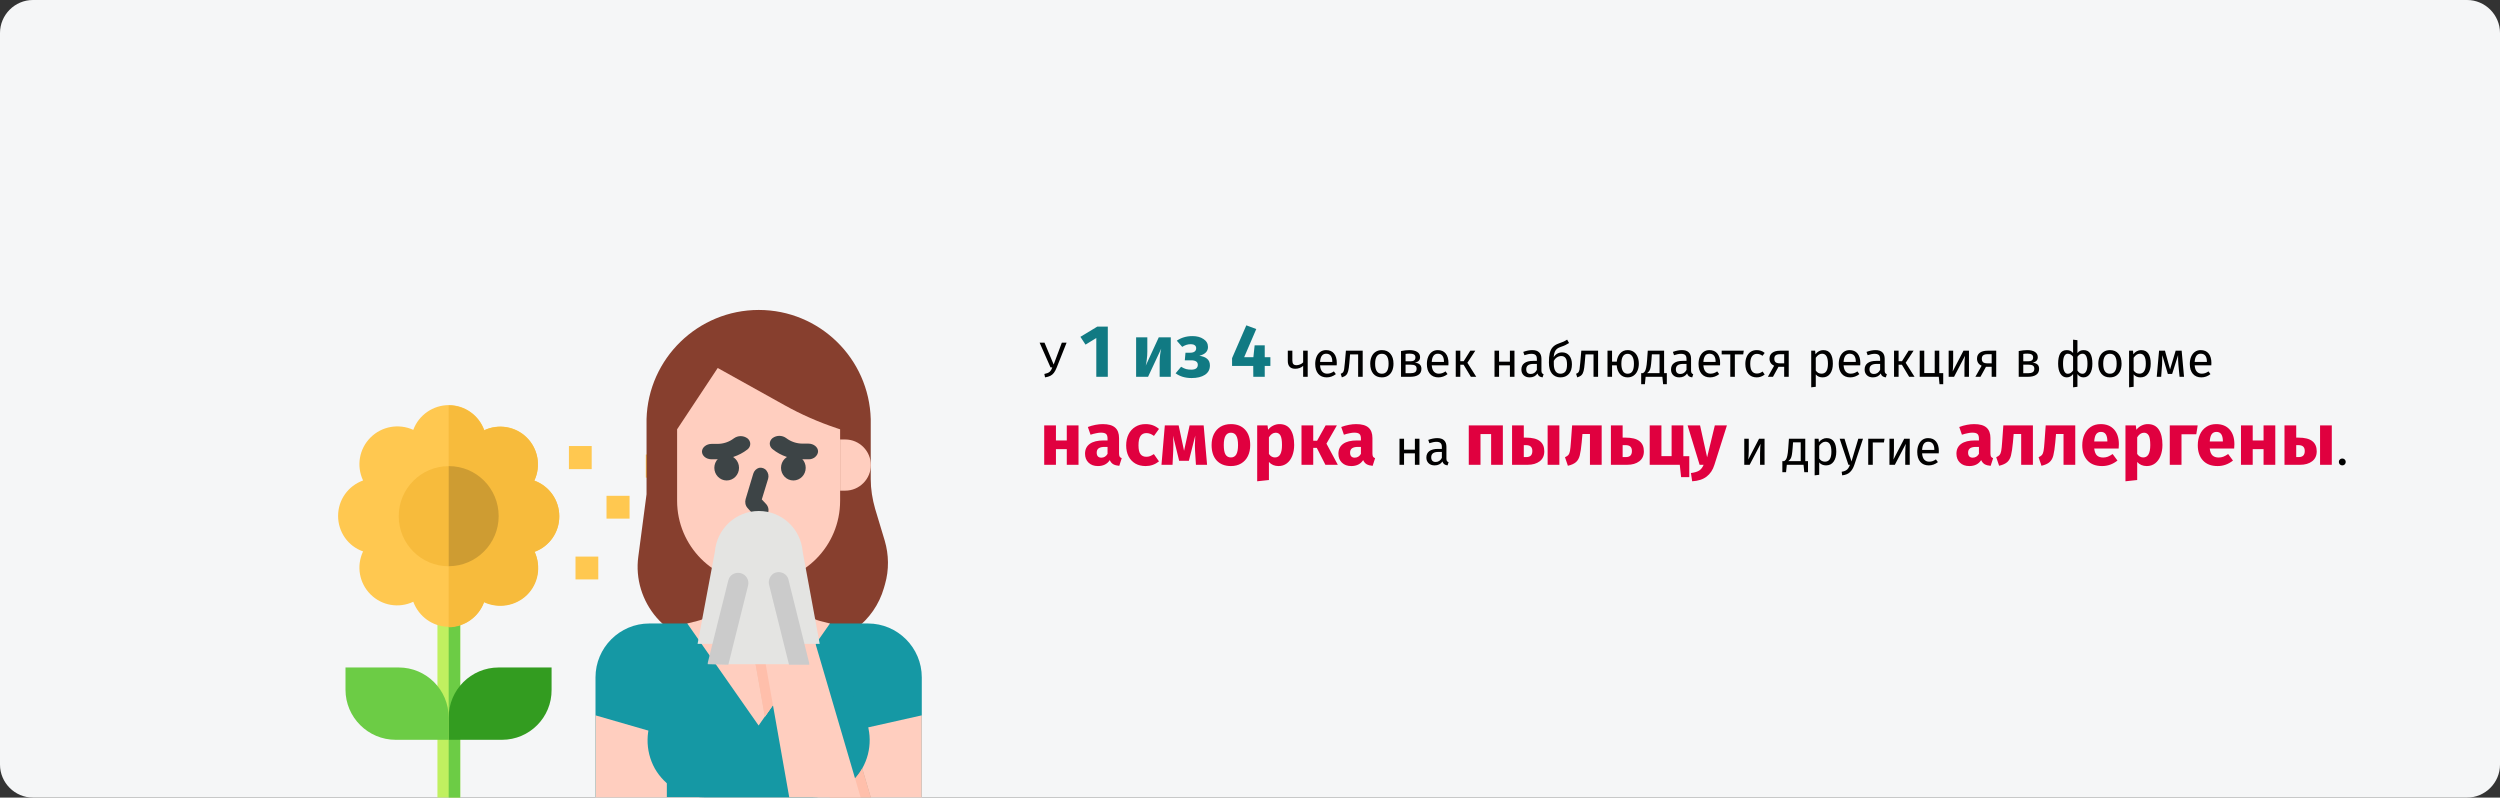 <?xml version="1.0" encoding="UTF-8"?>
<svg xmlns="http://www.w3.org/2000/svg" width="909" height="290" viewBox="0 0 909 290" fill="none">
  <rect x="0" y="0" width="909" height="290" fill="#333333" stroke="none"/>
  <g clip-path="url(#clip0_221_20086)">
    <path d="M909 12V278C909 284.6 903.612 290 897.026 290H11.974C5.388 290 0 284.6 0 278V12C0 5.4 5.388 0 11.974 0H897.026C903.612 0 909 5.4 909 12Z" fill="#F5F6F7"></path>
    <path d="M159.051 223.795H167.333V289.995H159.051V223.795Z" fill="#C0F060"></path>
    <path d="M163.141 223.795H167.331V289.995H163.141V223.795Z" fill="#6CCC45"></path>
    <path d="M203.353 187.695C203.353 181.895 199.761 176.695 194.273 174.695C196.767 169.495 195.67 163.195 191.579 159.095C187.488 154.995 181.301 153.995 176.113 156.395C174.117 150.995 169.028 147.295 163.241 147.295C157.454 147.295 152.265 150.895 150.27 156.295C144.981 153.895 138.795 154.995 134.704 159.095C130.613 163.195 129.515 169.395 132.01 174.695C126.522 176.695 122.93 181.795 122.93 187.595C122.93 193.395 126.522 198.595 132.01 200.495C129.515 205.795 130.613 211.995 134.704 216.095C138.795 220.195 144.981 221.295 150.27 218.795C152.265 224.195 157.354 227.895 163.141 227.895C168.928 227.895 174.017 224.295 176.013 218.795C181.201 221.295 187.488 220.195 191.579 216.095C195.67 211.995 196.767 205.795 194.372 200.495C199.761 198.695 203.453 193.495 203.353 187.695Z" fill="#FFC850"></path>
    <path d="M194.372 200.695C196.866 205.995 195.769 212.195 191.678 216.295C187.487 220.395 181.301 221.395 176.012 218.995C174.017 224.395 168.928 227.995 163.141 228.095V147.395C168.928 147.395 174.116 150.995 176.012 156.495C181.201 153.995 187.487 155.095 191.578 159.195C195.669 163.295 196.767 169.495 194.272 174.795C199.76 176.795 203.352 181.895 203.352 187.695C203.352 193.495 199.76 198.695 194.372 200.695Z" fill="#F7BB3C"></path>
    <path d="M163.141 205.894C173.17 205.894 181.301 197.746 181.301 187.694C181.301 177.643 173.17 169.494 163.141 169.494C153.111 169.494 144.98 177.643 144.98 187.694C144.98 197.746 153.111 205.894 163.141 205.894Z" fill="#F7BB3C"></path>
    <path d="M182.498 268.995H163.141V260.895C163.141 250.795 171.323 242.695 181.301 242.695H200.558V250.795C200.658 260.795 192.576 268.995 182.498 268.995Z" fill="#339C20"></path>
    <path d="M143.883 268.995H163.14V260.895C163.14 250.795 154.959 242.695 144.98 242.695H125.623V250.795C125.623 260.795 133.805 268.995 143.883 268.995Z" fill="#6CCC45"></path>
    <path d="M206.859 162.174H215.141V170.574H206.859V162.174Z" fill="#FFC850"></path>
    <path d="M220.529 180.273H228.911V188.573H220.529V180.273Z" fill="#FFC850"></path>
    <path d="M209.254 202.373H217.536V210.673H209.254V202.373Z" fill="#FFC850"></path>
    <path d="M234.799 198.174H243.18V206.474H234.799V198.174Z" fill="#FFC850"></path>
    <path d="M234.799 165.273H243.18V173.673H234.799V165.273Z" fill="#FFC850"></path>
    <path d="M181.316 187.675C181.316 197.675 173.134 205.875 163.156 205.875V169.475C173.234 169.475 181.316 177.575 181.316 187.675Z" fill="#CE9C32"></path>
    <path d="M316.602 174.199V152.399C316.004 130.299 297.944 112.699 275.892 112.699C253.841 112.699 235.681 130.299 235.082 152.399V179.699L232.088 202.399C230.991 210.399 233.485 218.499 238.774 224.599C244.062 230.699 251.845 234.199 259.927 234.199H294.351C306.924 234.199 317.9 225.899 321.392 213.799L321.791 212.399C323.288 207.199 323.188 201.699 321.691 196.599L318.199 184.999C317.201 181.499 316.602 177.899 316.602 174.199Z" fill="#873F2E"></path>
    <path d="M315.605 226.699H236.08C225.304 226.699 216.523 235.499 216.523 246.299V289.799H335.162V246.299C335.162 235.499 326.382 226.699 315.605 226.699Z" fill="#1598A4"></path>
    <path d="M242.466 289.9H216.523V260.1L242.466 267.6V289.9Z" fill="#FFCEBF"></path>
    <path d="M301.736 289.9H335.163V260.1L301.736 267.6V289.9Z" fill="#FFCEBF"></path>
    <path d="M316.604 289.899H301.736V267.599L309.519 265.799L316.604 289.899Z" fill="#C7AC9A"></path>
    <path d="M313.311 258.5L307.623 249H244.063L238.376 258.5C234.584 264.9 234.484 272.9 238.076 279.4C241.768 285.9 248.653 289.9 256.037 289.9H295.55C303.033 289.9 309.918 285.9 313.51 279.4C317.202 272.9 317.102 264.9 313.311 258.5Z" fill="#1598A4"></path>
    <path d="M264.754 200.697V211.397C264.754 218.197 260.164 224.197 253.479 225.797L249.887 226.697L275.83 263.797L301.773 226.697L298.18 225.797C291.595 224.097 286.905 218.197 286.905 211.397V200.697H264.754Z" fill="#FFCEBF"></path>
    <path d="M293.991 237.897L278.125 260.597L272.139 226.697H290.698L293.991 237.897Z" fill="#E8C8B3"></path>
    <path d="M275.83 211.897C259.466 211.897 246.195 198.497 246.195 182.097V156.097L260.963 133.797L285.209 147.297C291.296 150.697 297.682 153.497 304.268 155.697L305.465 156.097V182.097C305.465 198.597 292.194 211.897 275.83 211.897Z" fill="#FFCEBF"></path>
    <path d="M307.361 178.397H305.465V159.797H307.361C312.449 159.797 316.64 163.997 316.64 169.097C316.64 174.197 312.449 178.397 307.361 178.397Z" fill="#FFCEBF"></path>
    <path d="M276.591 188.7C275.793 188.7 275.094 188.4 274.595 187.8L271.801 184.7C271.003 183.8 270.803 182.6 271.103 181.5L273.897 172.2C274.196 171.2 274.994 170.4 275.992 170.1C276.99 169.9 278.087 170.3 278.686 171.1C279.385 172 279.584 173.1 279.285 174.1L276.99 181.6L278.586 183.3C279.385 184.2 279.684 185.5 279.185 186.7C278.786 187.9 277.788 188.7 276.591 188.7Z" fill="#3D4446"></path>
    <path d="M293.953 237.899L278.088 260.599L272.102 226.699H290.661L293.953 237.899Z" fill="#FFBFAB"></path>
    <path d="M260.826 166.999H258.731C256.735 166.999 255.238 165.699 255.238 164.199C255.238 162.699 256.835 161.399 258.731 161.399H260.826C263.021 161.399 265.117 160.699 266.813 159.399C268.31 158.299 270.305 158.299 271.802 159.399C272.401 159.899 272.8 160.599 272.8 161.399C272.8 162.199 272.401 162.899 271.802 163.399C268.709 165.799 264.817 167.099 260.826 166.999Z" fill="#3D4446"></path>
    <path d="M293.954 167H291.858C287.867 167.1 283.976 165.8 280.883 163.3C280.284 162.8 279.885 162.1 279.885 161.3C279.885 160.5 280.284 159.8 280.883 159.3C282.379 158.2 284.375 158.2 285.872 159.3C287.568 160.6 289.663 161.3 291.858 161.3H293.954C295.85 161.3 297.446 162.6 297.446 164.1C297.446 165.6 295.85 167.1 293.954 167Z" fill="#3D4446"></path>
    <path d="M264.219 174.7C266.698 174.7 268.709 172.641 268.709 170.1C268.709 167.559 266.698 165.5 264.219 165.5C261.739 165.5 259.729 167.559 259.729 170.1C259.729 172.641 261.739 174.7 264.219 174.7Z" fill="#3D4446"></path>
    <path d="M288.465 174.7C290.945 174.7 292.955 172.641 292.955 170.1C292.955 167.559 290.945 165.5 288.465 165.5C285.985 165.5 283.975 167.559 283.975 170.1C283.975 172.641 285.985 174.7 288.465 174.7Z" fill="#3D4446"></path>
    <path d="M316.604 289.898H301.736V288.898C306.725 287.298 310.916 283.898 313.51 279.398L316.604 289.898Z" fill="#FFBFAB"></path>
    <path d="M275.793 226.699L286.968 289.899H312.911L294.352 226.699H275.793Z" fill="#FFCEBF"></path>
    <path d="M298.045 234.099H288.765L290.661 241.499H261.026L262.922 234.099H253.643L259.929 200.599C260.627 192.299 267.512 185.799 275.894 185.799C284.275 185.799 291.16 192.199 291.858 200.599L298.045 234.099Z" fill="#E4E4E2"></path>
    <path d="M257.334 241.499C257.334 241.199 257.334 240.899 257.434 240.599L264.818 210.999C265.316 208.999 267.312 207.899 269.308 208.399C271.303 208.899 272.501 210.899 272.002 212.899L264.818 241.699L257.334 241.499Z" fill="#CBCBCB"></path>
    <path d="M286.868 241.599L279.684 212.799C279.285 211.499 279.684 210.099 280.582 209.099C281.48 208.099 282.977 207.799 284.274 208.199C285.571 208.599 286.569 209.699 286.768 211.099L294.152 240.799C294.252 241.099 294.252 241.399 294.252 241.699H286.868V241.599Z" fill="#CBCBCB"></path>
    <path d="M384.21 133.652C383.886 134.468 383.544 135.11 383.184 135.578C382.824 136.046 382.392 136.406 381.888 136.658C381.384 136.91 380.748 137.096 379.98 137.216L379.728 135.974C380.568 135.806 381.192 135.56 381.6 135.236C382.008 134.9 382.344 134.354 382.608 133.598H381.978L378 124.598H379.782L383.112 132.554L386.082 124.598H387.81L384.21 133.652ZM475.479 127.514V137H473.823V133.04C473.475 133.364 473.043 133.622 472.527 133.814C472.023 133.994 471.501 134.084 470.961 134.084C470.061 134.084 469.383 133.844 468.927 133.364C468.471 132.872 468.243 132.176 468.243 131.276V127.514H469.899V131.078C469.899 131.678 470.019 132.116 470.259 132.392C470.511 132.656 470.895 132.788 471.411 132.788C471.831 132.788 472.269 132.692 472.725 132.5C473.193 132.308 473.559 132.062 473.823 131.762V127.514H475.479ZM486.059 131.978C486.059 132.254 486.047 132.536 486.023 132.824H479.975C480.047 133.868 480.311 134.636 480.767 135.128C481.223 135.62 481.811 135.866 482.531 135.866C482.987 135.866 483.407 135.8 483.791 135.668C484.175 135.536 484.577 135.326 484.997 135.038L485.717 136.028C484.709 136.82 483.605 137.216 482.405 137.216C481.085 137.216 480.053 136.784 479.309 135.92C478.577 135.056 478.211 133.868 478.211 132.356C478.211 131.372 478.367 130.502 478.679 129.746C479.003 128.978 479.459 128.378 480.047 127.946C480.647 127.514 481.349 127.298 482.153 127.298C483.413 127.298 484.379 127.712 485.051 128.54C485.723 129.368 486.059 130.514 486.059 131.978ZM484.421 131.492C484.421 130.556 484.235 129.842 483.863 129.35C483.491 128.858 482.933 128.612 482.189 128.612C480.833 128.612 480.095 129.608 479.975 131.6H484.421V131.492ZM495.475 127.514V137H493.819V128.864H490.885L490.615 132.032C490.507 133.316 490.369 134.276 490.201 134.912C490.045 135.548 489.793 136.04 489.445 136.388C489.109 136.724 488.593 137 487.897 137.216L487.483 135.902C487.891 135.758 488.179 135.572 488.347 135.344C488.515 135.116 488.641 134.768 488.725 134.3C488.809 133.832 488.899 133.016 488.995 131.852L489.373 127.514H495.475ZM502.462 127.298C503.794 127.298 504.826 127.742 505.558 128.63C506.302 129.518 506.674 130.724 506.674 132.248C506.674 133.232 506.506 134.102 506.17 134.858C505.834 135.602 505.348 136.184 504.712 136.604C504.076 137.012 503.32 137.216 502.444 137.216C501.112 137.216 500.074 136.772 499.33 135.884C498.586 134.996 498.214 133.79 498.214 132.266C498.214 131.282 498.382 130.418 498.718 129.674C499.054 128.918 499.54 128.336 500.176 127.928C500.812 127.508 501.574 127.298 502.462 127.298ZM502.462 128.63C500.818 128.63 499.996 129.842 499.996 132.266C499.996 134.678 500.812 135.884 502.444 135.884C504.076 135.884 504.892 134.672 504.892 132.248C504.892 129.836 504.082 128.63 502.462 128.63ZM514.414 131.852C516.022 132.008 516.826 132.752 516.826 134.084C516.826 135.08 516.46 135.818 515.728 136.298C515.008 136.766 514.042 137 512.83 137H509.41V127.64C510.526 127.412 511.564 127.298 512.524 127.298C513.7 127.298 514.63 127.52 515.314 127.964C515.998 128.408 516.34 129.044 516.34 129.872C516.34 130.412 516.178 130.85 515.854 131.186C515.53 131.522 515.05 131.744 514.414 131.852ZM512.542 128.576C512.038 128.576 511.546 128.612 511.066 128.684V131.366H512.848C513.424 131.366 513.868 131.258 514.18 131.042C514.492 130.826 514.648 130.46 514.648 129.944C514.648 129.464 514.474 129.116 514.126 128.9C513.778 128.684 513.25 128.576 512.542 128.576ZM512.83 135.704C513.538 135.704 514.09 135.584 514.486 135.344C514.882 135.104 515.08 134.672 515.08 134.048C515.08 133.532 514.912 133.16 514.576 132.932C514.24 132.704 513.67 132.59 512.866 132.59H511.066V135.704H512.83ZM526.664 131.978C526.664 132.254 526.652 132.536 526.628 132.824H520.58C520.652 133.868 520.916 134.636 521.372 135.128C521.828 135.62 522.416 135.866 523.136 135.866C523.592 135.866 524.012 135.8 524.396 135.668C524.78 135.536 525.182 135.326 525.602 135.038L526.322 136.028C525.314 136.82 524.21 137.216 523.01 137.216C521.69 137.216 520.658 136.784 519.914 135.92C519.182 135.056 518.816 133.868 518.816 132.356C518.816 131.372 518.972 130.502 519.284 129.746C519.608 128.978 520.064 128.378 520.652 127.946C521.252 127.514 521.954 127.298 522.758 127.298C524.018 127.298 524.984 127.712 525.656 128.54C526.328 129.368 526.664 130.514 526.664 131.978ZM525.026 131.492C525.026 130.556 524.84 129.842 524.468 129.35C524.096 128.858 523.538 128.612 522.794 128.612C521.438 128.612 520.7 129.608 520.58 131.6H525.026V131.492ZM536.419 127.514L533.539 131.906L536.761 137H534.799L532.171 132.626H530.965V137H529.309V127.514H530.965V131.33H532.207L534.601 127.514H536.419ZM549.004 137V132.824H545.062V137H543.406V127.514H545.062V131.492H549.004V127.514H550.66V137H549.004ZM560.466 134.786C560.466 135.17 560.532 135.458 560.664 135.65C560.796 135.83 560.994 135.968 561.258 136.064L560.88 137.216C560.388 137.156 559.992 137.018 559.692 136.802C559.392 136.586 559.17 136.25 559.026 135.794C558.39 136.742 557.448 137.216 556.2 137.216C555.264 137.216 554.526 136.952 553.986 136.424C553.446 135.896 553.176 135.206 553.176 134.354C553.176 133.346 553.536 132.572 554.256 132.032C554.988 131.492 556.02 131.222 557.352 131.222H558.81V130.52C558.81 129.848 558.648 129.368 558.324 129.08C558 128.792 557.502 128.648 556.83 128.648C556.134 128.648 555.282 128.816 554.274 129.152L553.86 127.946C555.036 127.514 556.128 127.298 557.136 127.298C558.252 127.298 559.086 127.574 559.638 128.126C560.19 128.666 560.466 129.44 560.466 130.448V134.786ZM556.578 135.974C557.526 135.974 558.27 135.482 558.81 134.498V132.32H557.568C555.816 132.32 554.94 132.968 554.94 134.264C554.94 134.828 555.078 135.254 555.354 135.542C555.63 135.83 556.038 135.974 556.578 135.974ZM568.007 128.126C569.087 128.126 569.945 128.516 570.581 129.296C571.229 130.076 571.553 131.138 571.553 132.482C571.553 133.982 571.175 135.146 570.419 135.974C569.663 136.802 568.649 137.216 567.377 137.216C566.105 137.216 565.085 136.766 564.317 135.866C563.561 134.966 563.183 133.604 563.183 131.78C563.183 130.4 563.285 129.272 563.489 128.396C563.705 127.508 564.071 126.782 564.587 126.218C565.115 125.642 565.853 125.192 566.801 124.868C567.509 124.628 568.073 124.412 568.493 124.22C568.925 124.028 569.363 123.782 569.807 123.482L570.509 124.724C570.089 124.988 569.651 125.234 569.195 125.462C568.751 125.678 568.217 125.888 567.593 126.092C566.993 126.296 566.519 126.53 566.171 126.794C565.823 127.046 565.541 127.418 565.325 127.91C565.121 128.39 564.983 129.05 564.911 129.89C565.247 129.338 565.679 128.906 566.207 128.594C566.735 128.282 567.335 128.126 568.007 128.126ZM567.377 135.884C568.109 135.884 568.691 135.638 569.123 135.146C569.555 134.642 569.771 133.772 569.771 132.536C569.771 131.444 569.591 130.658 569.231 130.178C568.883 129.698 568.373 129.458 567.701 129.458C567.149 129.458 566.633 129.608 566.153 129.908C565.673 130.196 565.277 130.64 564.965 131.24V132.392C564.965 133.508 565.175 134.372 565.595 134.984C566.027 135.584 566.621 135.884 567.377 135.884ZM581.063 127.514V137H579.407V128.864H576.473L576.203 132.032C576.095 133.316 575.957 134.276 575.789 134.912C575.633 135.548 575.381 136.04 575.033 136.388C574.697 136.724 574.181 137 573.485 137.216L573.071 135.902C573.479 135.758 573.767 135.572 573.935 135.344C574.103 135.116 574.229 134.768 574.313 134.3C574.397 133.832 574.487 133.016 574.583 131.852L574.961 127.514H581.063ZM591.812 127.298C592.64 127.298 593.36 127.502 593.972 127.91C594.584 128.318 595.052 128.894 595.376 129.638C595.712 130.382 595.88 131.252 595.88 132.248C595.88 133.184 595.718 134.03 595.394 134.786C595.082 135.53 594.614 136.124 593.99 136.568C593.378 137 592.646 137.216 591.794 137.216C590.642 137.216 589.718 136.814 589.022 136.01C588.326 135.194 587.93 134.132 587.834 132.824H586.142V137H584.486V127.514H586.142V131.492H587.852C587.984 130.256 588.398 129.248 589.094 128.468C589.802 127.688 590.708 127.298 591.812 127.298ZM591.794 135.884C592.61 135.884 593.198 135.578 593.558 134.966C593.918 134.354 594.098 133.448 594.098 132.248C594.098 131.096 593.9 130.208 593.504 129.584C593.108 128.96 592.544 128.648 591.812 128.648C590.288 128.648 589.526 129.854 589.526 132.266C589.526 133.418 589.718 134.312 590.102 134.948C590.486 135.572 591.05 135.884 591.794 135.884ZM606.057 135.668V139.7H604.707L604.437 137H598.353L598.083 139.7H596.733V135.668H597.399C597.687 135.476 597.915 135.26 598.083 135.02C598.251 134.768 598.401 134.336 598.533 133.724C598.677 133.112 598.791 132.218 598.875 131.042L599.127 127.514H605.067V135.668H606.057ZM603.411 128.828H600.621L600.477 130.826C600.393 131.942 600.297 132.8 600.189 133.4C600.081 134 599.925 134.462 599.721 134.786C599.529 135.11 599.247 135.404 598.875 135.668H603.411V128.828ZM614.871 134.786C614.871 135.17 614.937 135.458 615.069 135.65C615.201 135.83 615.399 135.968 615.663 136.064L615.285 137.216C614.793 137.156 614.397 137.018 614.097 136.802C613.797 136.586 613.575 136.25 613.431 135.794C612.795 136.742 611.853 137.216 610.605 137.216C609.669 137.216 608.931 136.952 608.391 136.424C607.851 135.896 607.581 135.206 607.581 134.354C607.581 133.346 607.941 132.572 608.661 132.032C609.393 131.492 610.425 131.222 611.757 131.222H613.215V130.52C613.215 129.848 613.053 129.368 612.729 129.08C612.405 128.792 611.907 128.648 611.235 128.648C610.539 128.648 609.687 128.816 608.679 129.152L608.265 127.946C609.441 127.514 610.533 127.298 611.541 127.298C612.657 127.298 613.491 127.574 614.043 128.126C614.595 128.666 614.871 129.44 614.871 130.448V134.786ZM610.983 135.974C611.931 135.974 612.675 135.482 613.215 134.498V132.32H611.973C610.221 132.32 609.345 132.968 609.345 134.264C609.345 134.828 609.483 135.254 609.759 135.542C610.035 135.83 610.443 135.974 610.983 135.974ZM625.436 131.978C625.436 132.254 625.424 132.536 625.4 132.824H619.352C619.424 133.868 619.688 134.636 620.144 135.128C620.6 135.62 621.188 135.866 621.908 135.866C622.364 135.866 622.784 135.8 623.168 135.668C623.552 135.536 623.954 135.326 624.374 135.038L625.094 136.028C624.086 136.82 622.982 137.216 621.782 137.216C620.462 137.216 619.43 136.784 618.686 135.92C617.954 135.056 617.588 133.868 617.588 132.356C617.588 131.372 617.744 130.502 618.056 129.746C618.38 128.978 618.836 128.378 619.424 127.946C620.024 127.514 620.726 127.298 621.53 127.298C622.79 127.298 623.756 127.712 624.428 128.54C625.1 129.368 625.436 130.514 625.436 131.978ZM623.798 131.492C623.798 130.556 623.612 129.842 623.24 129.35C622.868 128.858 622.31 128.612 621.566 128.612C620.21 128.612 619.472 129.608 619.352 131.6H623.798V131.492ZM634.031 127.514L633.833 128.864H630.791V137H629.135V128.864H626.003V127.514H634.031ZM638.743 127.298C639.307 127.298 639.823 127.382 640.291 127.55C640.759 127.706 641.209 127.964 641.641 128.324L640.849 129.368C640.513 129.128 640.183 128.954 639.859 128.846C639.547 128.726 639.199 128.666 638.815 128.666C638.047 128.666 637.447 128.972 637.015 129.584C636.595 130.196 636.385 131.102 636.385 132.302C636.385 133.502 636.595 134.39 637.015 134.966C637.435 135.53 638.035 135.812 638.815 135.812C639.187 135.812 639.529 135.758 639.841 135.65C640.153 135.53 640.501 135.344 640.885 135.092L641.641 136.172C640.777 136.868 639.811 137.216 638.743 137.216C637.459 137.216 636.445 136.784 635.701 135.92C634.969 135.056 634.603 133.862 634.603 132.338C634.603 131.33 634.771 130.448 635.107 129.692C635.443 128.936 635.917 128.348 636.529 127.928C637.153 127.508 637.891 127.298 638.743 127.298ZM650.381 127.514V137H648.725V133.364H646.655L644.657 137H642.803L645.071 132.986C643.955 132.458 643.397 131.6 643.397 130.412C643.397 129.476 643.733 128.762 644.405 128.27C645.077 127.766 646.019 127.514 647.231 127.514H650.381ZM648.725 132.104V128.792H647.195C646.511 128.792 645.995 128.924 645.647 129.188C645.311 129.44 645.143 129.848 645.143 130.412C645.143 131.012 645.299 131.444 645.611 131.708C645.935 131.972 646.451 132.104 647.159 132.104H648.725ZM662.917 127.298C664.129 127.298 665.017 127.73 665.581 128.594C666.145 129.458 666.427 130.676 666.427 132.248C666.427 133.736 666.103 134.936 665.455 135.848C664.807 136.76 663.889 137.216 662.701 137.216C661.645 137.216 660.817 136.856 660.217 136.136V140.636L658.561 140.834V127.514H659.983L660.109 128.792C660.457 128.312 660.877 127.946 661.369 127.694C661.861 127.43 662.377 127.298 662.917 127.298ZM662.305 135.866C663.865 135.866 664.645 134.66 664.645 132.248C664.645 129.824 663.931 128.612 662.503 128.612C662.035 128.612 661.609 128.75 661.225 129.026C660.841 129.302 660.505 129.656 660.217 130.088V134.714C660.457 135.086 660.757 135.374 661.117 135.578C661.477 135.77 661.873 135.866 662.305 135.866ZM676.412 131.978C676.412 132.254 676.4 132.536 676.376 132.824H670.328C670.4 133.868 670.664 134.636 671.12 135.128C671.576 135.62 672.164 135.866 672.884 135.866C673.34 135.866 673.76 135.8 674.144 135.668C674.528 135.536 674.93 135.326 675.35 135.038L676.07 136.028C675.062 136.82 673.958 137.216 672.758 137.216C671.438 137.216 670.406 136.784 669.662 135.92C668.93 135.056 668.564 133.868 668.564 132.356C668.564 131.372 668.72 130.502 669.032 129.746C669.356 128.978 669.812 128.378 670.4 127.946C671 127.514 671.702 127.298 672.506 127.298C673.766 127.298 674.732 127.712 675.404 128.54C676.076 129.368 676.412 130.514 676.412 131.978ZM674.774 131.492C674.774 130.556 674.588 129.842 674.216 129.35C673.844 128.858 673.286 128.612 672.542 128.612C671.186 128.612 670.448 129.608 670.328 131.6H674.774V131.492ZM685.271 134.786C685.271 135.17 685.337 135.458 685.469 135.65C685.601 135.83 685.799 135.968 686.063 136.064L685.685 137.216C685.193 137.156 684.797 137.018 684.497 136.802C684.197 136.586 683.975 136.25 683.831 135.794C683.195 136.742 682.253 137.216 681.005 137.216C680.069 137.216 679.331 136.952 678.791 136.424C678.251 135.896 677.981 135.206 677.981 134.354C677.981 133.346 678.341 132.572 679.061 132.032C679.793 131.492 680.825 131.222 682.157 131.222H683.615V130.52C683.615 129.848 683.453 129.368 683.129 129.08C682.805 128.792 682.307 128.648 681.635 128.648C680.939 128.648 680.087 128.816 679.079 129.152L678.665 127.946C679.841 127.514 680.933 127.298 681.941 127.298C683.057 127.298 683.891 127.574 684.443 128.126C684.995 128.666 685.271 129.44 685.271 130.448V134.786ZM681.383 135.974C682.331 135.974 683.075 135.482 683.615 134.498V132.32H682.373C680.621 132.32 679.745 132.968 679.745 134.264C679.745 134.828 679.883 135.254 680.159 135.542C680.435 135.83 680.843 135.974 681.383 135.974ZM695.782 127.514L692.902 131.906L696.124 137H694.162L691.534 132.626H690.328V137H688.672V127.514H690.328V131.33H691.57L693.964 127.514H695.782ZM705.116 135.668H706.556V139.7H705.206L704.936 137H698.006V127.514H699.662V135.65H703.46V127.514H705.116V135.668ZM715.915 137H714.277V132.716C714.277 131.996 714.301 131.312 714.349 130.664C714.397 130.016 714.439 129.59 714.475 129.386L710.497 137H708.535V127.514H710.173V131.798C710.173 132.434 710.149 133.094 710.101 133.778C710.053 134.45 710.017 134.882 709.993 135.074L713.917 127.514H715.915V137ZM725.826 127.514V137H724.17V133.364H722.1L720.102 137H718.248L720.516 132.986C719.4 132.458 718.842 131.6 718.842 130.412C718.842 129.476 719.178 128.762 719.85 128.27C720.522 127.766 721.464 127.514 722.676 127.514H725.826ZM724.17 132.104V128.792H722.64C721.956 128.792 721.44 128.924 721.092 129.188C720.756 129.44 720.588 129.848 720.588 130.412C720.588 131.012 720.744 131.444 721.056 131.708C721.38 131.972 721.896 132.104 722.604 132.104H724.17ZM739.01 131.852C740.618 132.008 741.422 132.752 741.422 134.084C741.422 135.08 741.056 135.818 740.324 136.298C739.604 136.766 738.638 137 737.426 137H734.006V127.64C735.122 127.412 736.16 127.298 737.12 127.298C738.296 127.298 739.226 127.52 739.91 127.964C740.594 128.408 740.936 129.044 740.936 129.872C740.936 130.412 740.774 130.85 740.45 131.186C740.126 131.522 739.646 131.744 739.01 131.852ZM737.138 128.576C736.634 128.576 736.142 128.612 735.662 128.684V131.366H737.444C738.02 131.366 738.464 131.258 738.776 131.042C739.088 130.826 739.244 130.46 739.244 129.944C739.244 129.464 739.07 129.116 738.722 128.9C738.374 128.684 737.846 128.576 737.138 128.576ZM737.426 135.704C738.134 135.704 738.686 135.584 739.082 135.344C739.478 135.104 739.676 134.672 739.676 134.048C739.676 133.532 739.508 133.16 739.172 132.932C738.836 132.704 738.266 132.59 737.462 132.59H735.662V135.704H737.426ZM757.57 127.298C758.722 127.298 759.544 127.724 760.036 128.576C760.54 129.428 760.792 130.652 760.792 132.248C760.792 133.76 760.504 134.966 759.928 135.866C759.352 136.766 758.554 137.216 757.534 137.216C756.634 137.216 755.908 136.814 755.356 136.01V140.636L753.772 140.834V136.01C753.508 136.394 753.172 136.694 752.764 136.91C752.356 137.114 751.918 137.216 751.45 137.216C750.49 137.216 749.728 136.766 749.164 135.866C748.612 134.966 748.336 133.76 748.336 132.248C748.336 130.664 748.576 129.446 749.056 128.594C749.548 127.73 750.352 127.298 751.468 127.298C752.44 127.298 753.208 127.646 753.772 128.342V123.5L755.356 123.698V128.378C755.908 127.658 756.646 127.298 757.57 127.298ZM751.828 135.902C752.212 135.902 752.566 135.8 752.89 135.596C753.226 135.38 753.52 135.086 753.772 134.714V129.692C753.232 128.972 752.578 128.612 751.81 128.612C751.258 128.612 750.838 128.918 750.55 129.53C750.262 130.13 750.118 131.036 750.118 132.248C750.118 133.46 750.268 134.372 750.568 134.984C750.868 135.596 751.288 135.902 751.828 135.902ZM757.228 135.902C757.792 135.902 758.23 135.596 758.542 134.984C758.854 134.372 759.01 133.46 759.01 132.248C759.01 129.824 758.416 128.612 757.228 128.612C756.472 128.612 755.848 128.984 755.356 129.728V134.732C755.608 135.116 755.884 135.41 756.184 135.614C756.484 135.806 756.832 135.902 757.228 135.902ZM767.189 127.298C768.521 127.298 769.553 127.742 770.285 128.63C771.029 129.518 771.401 130.724 771.401 132.248C771.401 133.232 771.233 134.102 770.897 134.858C770.561 135.602 770.075 136.184 769.439 136.604C768.803 137.012 768.047 137.216 767.171 137.216C765.839 137.216 764.801 136.772 764.057 135.884C763.313 134.996 762.941 133.79 762.941 132.266C762.941 131.282 763.109 130.418 763.445 129.674C763.781 128.918 764.267 128.336 764.903 127.928C765.539 127.508 766.301 127.298 767.189 127.298ZM767.189 128.63C765.545 128.63 764.723 129.842 764.723 132.266C764.723 134.678 765.539 135.884 767.171 135.884C768.803 135.884 769.619 134.672 769.619 132.248C769.619 129.836 768.809 128.63 767.189 128.63ZM778.493 127.298C779.705 127.298 780.593 127.73 781.157 128.594C781.721 129.458 782.003 130.676 782.003 132.248C782.003 133.736 781.679 134.936 781.031 135.848C780.383 136.76 779.465 137.216 778.277 137.216C777.221 137.216 776.393 136.856 775.793 136.136V140.636L774.137 140.834V127.514H775.559L775.685 128.792C776.033 128.312 776.453 127.946 776.945 127.694C777.437 127.43 777.953 127.298 778.493 127.298ZM777.881 135.866C779.441 135.866 780.221 134.66 780.221 132.248C780.221 129.824 779.507 128.612 778.079 128.612C777.611 128.612 777.185 128.75 776.801 129.026C776.417 129.302 776.081 129.656 775.793 130.088V134.714C776.033 135.086 776.333 135.374 776.693 135.578C777.053 135.77 777.449 135.866 777.881 135.866ZM794.112 137H792.492L792.06 132.518C792.012 132.05 791.982 131.534 791.97 130.97C791.958 130.394 791.952 129.776 791.952 129.116L789.792 135.956H788.226L786.21 129.134C786.21 130.718 786.186 131.84 786.138 132.5L785.796 137H784.194L785.04 127.514H787.182L789.036 134.3L791.07 127.514H793.248L794.112 137ZM804.064 131.978C804.064 132.254 804.052 132.536 804.028 132.824H797.98C798.052 133.868 798.316 134.636 798.772 135.128C799.228 135.62 799.816 135.866 800.536 135.866C800.992 135.866 801.412 135.8 801.796 135.668C802.18 135.536 802.582 135.326 803.002 135.038L803.722 136.028C802.714 136.82 801.61 137.216 800.41 137.216C799.09 137.216 798.058 136.784 797.314 135.92C796.582 135.056 796.216 133.868 796.216 132.356C796.216 131.372 796.372 130.502 796.684 129.746C797.008 128.978 797.464 128.378 798.052 127.946C798.652 127.514 799.354 127.298 800.158 127.298C801.418 127.298 802.384 127.712 803.056 128.54C803.728 129.368 804.064 130.514 804.064 131.978ZM802.426 131.492C802.426 130.556 802.24 129.842 801.868 129.35C801.496 128.858 800.938 128.612 800.194 128.612C798.838 128.612 798.1 129.608 797.98 131.6H802.426V131.492ZM514.454 169V164.824H510.512V169H508.856V159.514H510.512V163.492H514.454V159.514H516.11V169H514.454ZM525.916 166.786C525.916 167.17 525.982 167.458 526.114 167.65C526.246 167.83 526.444 167.968 526.708 168.064L526.33 169.216C525.838 169.156 525.442 169.018 525.142 168.802C524.842 168.586 524.62 168.25 524.476 167.794C523.84 168.742 522.898 169.216 521.65 169.216C520.714 169.216 519.976 168.952 519.436 168.424C518.896 167.896 518.626 167.206 518.626 166.354C518.626 165.346 518.986 164.572 519.706 164.032C520.438 163.492 521.47 163.222 522.802 163.222H524.26V162.52C524.26 161.848 524.098 161.368 523.774 161.08C523.45 160.792 522.952 160.648 522.28 160.648C521.584 160.648 520.732 160.816 519.724 161.152L519.31 159.946C520.486 159.514 521.578 159.298 522.586 159.298C523.702 159.298 524.536 159.574 525.088 160.126C525.64 160.666 525.916 161.44 525.916 162.448V166.786ZM522.028 167.974C522.976 167.974 523.72 167.482 524.26 166.498V164.32H523.018C521.266 164.32 520.39 164.968 520.39 166.264C520.39 166.828 520.528 167.254 520.804 167.542C521.08 167.83 521.488 167.974 522.028 167.974ZM641.595 169H639.957V164.716C639.957 163.996 639.981 163.312 640.029 162.664C640.077 162.016 640.119 161.59 640.155 161.386L636.177 169H634.215V159.514H635.853V163.798C635.853 164.434 635.829 165.094 635.781 165.778C635.733 166.45 635.697 166.882 635.673 167.074L639.597 159.514H641.595V169ZM657.386 167.668V171.7H656.036L655.766 169H649.682L649.412 171.7H648.062V167.668H648.728C649.016 167.476 649.244 167.26 649.412 167.02C649.58 166.768 649.73 166.336 649.862 165.724C650.006 165.112 650.12 164.218 650.204 163.042L650.456 159.514H656.396V167.668H657.386ZM654.74 160.828H651.95L651.806 162.826C651.722 163.942 651.626 164.8 651.518 165.4C651.41 166 651.254 166.462 651.05 166.786C650.858 167.11 650.576 167.404 650.204 167.668H654.74V160.828ZM664.165 159.298C665.377 159.298 666.265 159.73 666.829 160.594C667.393 161.458 667.675 162.676 667.675 164.248C667.675 165.736 667.351 166.936 666.703 167.848C666.055 168.76 665.137 169.216 663.949 169.216C662.893 169.216 662.065 168.856 661.465 168.136V172.636L659.809 172.834V159.514H661.231L661.357 160.792C661.705 160.312 662.125 159.946 662.617 159.694C663.109 159.43 663.625 159.298 664.165 159.298ZM663.553 167.866C665.113 167.866 665.893 166.66 665.893 164.248C665.893 161.824 665.179 160.612 663.751 160.612C663.283 160.612 662.857 160.75 662.473 161.026C662.089 161.302 661.753 161.656 661.465 162.088V166.714C661.705 167.086 662.005 167.374 662.365 167.578C662.725 167.77 663.121 167.866 663.553 167.866ZM674.224 169.054C673.852 170.158 673.33 171.028 672.658 171.664C671.998 172.312 671.05 172.702 669.814 172.834L669.634 171.538C670.258 171.43 670.756 171.274 671.128 171.07C671.5 170.866 671.794 170.602 672.01 170.278C672.238 169.966 672.448 169.54 672.64 169H672.082L668.896 159.514H670.66L673.198 167.794L675.682 159.514H677.392L674.224 169.054ZM680.941 169H679.285V159.514H685.207L684.991 160.882H680.941V169ZM694.382 169H692.744V164.716C692.744 163.996 692.768 163.312 692.816 162.664C692.864 162.016 692.906 161.59 692.942 161.386L688.964 169H687.002V159.514H688.64V163.798C688.64 164.434 688.616 165.094 688.568 165.778C688.52 166.45 688.484 166.882 688.46 167.074L692.384 159.514H694.382V169ZM704.959 163.978C704.959 164.254 704.947 164.536 704.923 164.824H698.875C698.947 165.868 699.211 166.636 699.667 167.128C700.123 167.62 700.711 167.866 701.431 167.866C701.887 167.866 702.307 167.8 702.691 167.668C703.075 167.536 703.477 167.326 703.897 167.038L704.617 168.028C703.609 168.82 702.505 169.216 701.305 169.216C699.985 169.216 698.953 168.784 698.209 167.92C697.477 167.056 697.111 165.868 697.111 164.356C697.111 163.372 697.267 162.502 697.579 161.746C697.903 160.978 698.359 160.378 698.947 159.946C699.547 159.514 700.249 159.298 701.053 159.298C702.313 159.298 703.279 159.712 703.951 160.54C704.623 161.368 704.959 162.514 704.959 163.978ZM703.321 163.492C703.321 162.556 703.135 161.842 702.763 161.35C702.391 160.858 701.833 160.612 701.089 160.612C699.733 160.612 698.995 161.608 698.875 163.6H703.321V163.492ZM851.649 166.714C852.009 166.714 852.309 166.834 852.549 167.074C852.789 167.314 852.909 167.608 852.909 167.956C852.909 168.304 852.789 168.604 852.549 168.856C852.309 169.096 852.009 169.216 851.649 169.216C851.301 169.216 851.007 169.096 850.767 168.856C850.527 168.604 850.407 168.304 850.407 167.956C850.407 167.608 850.527 167.314 850.767 167.074C851.007 166.834 851.301 166.714 851.649 166.714Z" fill="black"></path>
    <path d="M402.798 118.748V137H398.613V122.906L394.698 125.309L392.835 122.474L398.991 118.748H402.798ZM425.699 137H421.649V131.897C421.649 130.889 421.703 129.935 421.811 129.035C421.919 128.135 422.054 127.379 422.216 126.767L417.437 137H413.09V122.663H417.167V127.847C417.167 128.801 417.104 129.737 416.978 130.655C416.87 131.573 416.744 132.329 416.6 132.923L421.325 122.663H425.699V137ZM433.605 122.204C435.207 122.204 436.539 122.564 437.601 123.284C438.681 123.986 439.221 124.949 439.221 126.173C439.221 127.757 438.177 128.819 436.089 129.359C437.367 129.539 438.321 129.917 438.951 130.493C439.599 131.051 439.923 131.843 439.923 132.869C439.923 134.363 439.311 135.506 438.087 136.298C436.881 137.072 435.279 137.459 433.281 137.459C430.959 137.459 429.015 136.883 427.449 135.731L429.447 133.355C430.095 133.751 430.698 134.03 431.256 134.192C431.814 134.336 432.444 134.408 433.146 134.408C434.73 134.408 435.522 133.814 435.522 132.626C435.522 131.546 434.694 131.006 433.038 131.006H430.797L431.04 128.252H432.714C433.416 128.252 433.956 128.117 434.334 127.847C434.73 127.559 434.928 127.145 434.928 126.605C434.928 126.119 434.748 125.759 434.388 125.525C434.046 125.273 433.587 125.147 433.011 125.147C432.399 125.147 431.85 125.228 431.364 125.39C430.878 125.552 430.374 125.795 429.852 126.119L427.881 123.878C428.691 123.32 429.555 122.906 430.473 122.636C431.409 122.348 432.453 122.204 433.605 122.204ZM461.911 129.872V133.058H459.859V137H455.701L455.674 133.058H447.979V130.223L453.163 118.289L456.781 119.639L452.38 129.872H455.728L456.187 125.552H459.859V129.872H461.911Z" fill="#117A83"></path>
    <path d="M387.882 169V163.303H383.94V169H379.674V154.663H383.94V160.144H387.882V154.663H392.148V169H387.882ZM406.888 164.842C406.888 165.382 406.96 165.778 407.104 166.03C407.266 166.282 407.518 166.471 407.86 166.597L406.969 169.378C406.087 169.306 405.367 169.117 404.809 168.811C404.251 168.487 403.819 167.983 403.513 167.299C402.577 168.739 401.137 169.459 399.193 169.459C397.771 169.459 396.637 169.045 395.791 168.217C394.945 167.389 394.522 166.309 394.522 164.977C394.522 163.411 395.098 162.214 396.25 161.386C397.402 160.558 399.067 160.144 401.245 160.144H402.703V159.523C402.703 158.677 402.523 158.101 402.163 157.795C401.803 157.471 401.173 157.309 400.273 157.309C399.805 157.309 399.238 157.381 398.572 157.525C397.906 157.651 397.222 157.831 396.52 158.065L395.548 155.257C396.448 154.915 397.366 154.654 398.302 154.474C399.256 154.294 400.138 154.204 400.948 154.204C403 154.204 404.503 154.627 405.457 155.473C406.411 156.319 406.888 157.588 406.888 159.28V164.842ZM400.435 166.408C401.407 166.408 402.163 165.949 402.703 165.031V162.493H401.65C400.678 162.493 399.949 162.664 399.463 163.006C398.995 163.348 398.761 163.879 398.761 164.599C398.761 165.175 398.905 165.625 399.193 165.949C399.499 166.255 399.913 166.408 400.435 166.408ZM416.496 154.204C417.486 154.204 418.377 154.348 419.169 154.636C419.961 154.924 420.708 155.365 421.41 155.959L419.574 158.497C418.674 157.813 417.765 157.471 416.847 157.471C415.893 157.471 415.173 157.822 414.687 158.524C414.201 159.226 413.958 160.36 413.958 161.926C413.958 163.438 414.201 164.509 414.687 165.139C415.173 165.769 415.875 166.084 416.793 166.084C417.279 166.084 417.72 166.012 418.116 165.868C418.512 165.706 418.989 165.454 419.547 165.112L421.41 167.758C419.988 168.892 418.377 169.459 416.577 169.459C415.119 169.459 413.859 169.153 412.797 168.541C411.735 167.911 410.916 167.038 410.34 165.922C409.764 164.788 409.476 163.465 409.476 161.953C409.476 160.441 409.764 159.1 410.34 157.93C410.916 156.76 411.735 155.851 412.797 155.203C413.859 154.537 415.092 154.204 416.496 154.204ZM438.893 169H434.843L434.519 163.87C434.483 162.97 434.465 162.322 434.465 161.926C434.465 161.044 434.51 159.865 434.6 158.389L432.278 167.542H428.741L426.5 158.416C426.59 159.352 426.635 160.423 426.635 161.629C426.635 162.115 426.617 162.862 426.581 163.87L426.338 169H422.315L423.53 154.663H428.552L430.523 163.897L432.548 154.663H437.651L438.893 169ZM447.557 154.204C449.753 154.204 451.472 154.879 452.714 156.229C453.956 157.561 454.577 159.433 454.577 161.845C454.577 163.375 454.289 164.716 453.713 165.868C453.155 167.002 452.345 167.884 451.283 168.514C450.239 169.144 448.997 169.459 447.557 169.459C445.379 169.459 443.66 168.793 442.4 167.461C441.158 166.111 440.537 164.23 440.537 161.818C440.537 160.288 440.816 158.956 441.374 157.822C441.95 156.67 442.76 155.779 443.804 155.149C444.866 154.519 446.117 154.204 447.557 154.204ZM447.557 157.336C446.693 157.336 446.045 157.705 445.613 158.443C445.181 159.163 444.965 160.288 444.965 161.818C444.965 163.384 445.172 164.527 445.586 165.247C446.018 165.967 446.675 166.327 447.557 166.327C448.421 166.327 449.069 165.967 449.501 165.247C449.933 164.509 450.149 163.375 450.149 161.845C450.149 160.279 449.933 159.136 449.501 158.416C449.087 157.696 448.439 157.336 447.557 157.336ZM465.214 154.204C467.014 154.204 468.355 154.87 469.237 156.202C470.119 157.534 470.56 159.397 470.56 161.791C470.56 163.267 470.326 164.59 469.858 165.76C469.408 166.912 468.751 167.821 467.887 168.487C467.023 169.135 466.015 169.459 464.863 169.459C463.423 169.459 462.262 168.964 461.38 167.974V174.535L457.114 174.994V154.663H460.867L461.083 156.256C461.641 155.554 462.28 155.041 463 154.717C463.72 154.375 464.458 154.204 465.214 154.204ZM463.567 166.327C465.277 166.327 466.132 164.833 466.132 161.845C466.132 160.153 465.943 158.983 465.565 158.335C465.187 157.669 464.62 157.336 463.864 157.336C463.378 157.336 462.919 157.48 462.487 157.768C462.073 158.056 461.704 158.47 461.38 159.01V165.058C461.956 165.904 462.685 166.327 463.567 166.327ZM486.104 154.663L482.297 161.305L486.428 169H481.919L478.787 162.844H477.491V169H473.225V154.663H477.491V160.252H478.895L482 154.663H486.104ZM499.015 164.842C499.015 165.382 499.087 165.778 499.231 166.03C499.393 166.282 499.645 166.471 499.987 166.597L499.096 169.378C498.214 169.306 497.494 169.117 496.936 168.811C496.378 168.487 495.946 167.983 495.64 167.299C494.704 168.739 493.264 169.459 491.32 169.459C489.898 169.459 488.764 169.045 487.918 168.217C487.072 167.389 486.649 166.309 486.649 164.977C486.649 163.411 487.225 162.214 488.377 161.386C489.529 160.558 491.194 160.144 493.372 160.144H494.83V159.523C494.83 158.677 494.65 158.101 494.29 157.795C493.93 157.471 493.3 157.309 492.4 157.309C491.932 157.309 491.365 157.381 490.699 157.525C490.033 157.651 489.349 157.831 488.647 158.065L487.675 155.257C488.575 154.915 489.493 154.654 490.429 154.474C491.383 154.294 492.265 154.204 493.075 154.204C495.127 154.204 496.63 154.627 497.584 155.473C498.538 156.319 499.015 157.588 499.015 159.28V164.842ZM492.562 166.408C493.534 166.408 494.29 165.949 494.83 165.031V162.493H493.777C492.805 162.493 492.076 162.664 491.59 163.006C491.122 163.348 490.888 163.879 490.888 164.599C490.888 165.175 491.032 165.625 491.32 165.949C491.626 166.255 492.04 166.408 492.562 166.408ZM542.172 169V157.822H538.311V169H534.045V154.663H546.438V169H542.172ZM554.808 159.118C557.13 159.118 558.822 159.541 559.884 160.387C560.964 161.215 561.504 162.448 561.504 164.086C561.504 165.67 560.946 166.885 559.83 167.731C558.714 168.577 557.247 169 555.429 169H549.786V154.663H554.052V159.118H554.808ZM562.719 154.663H566.985V169H562.719V154.663ZM554.97 166.192C556.428 166.192 557.157 165.463 557.157 164.005C557.157 163.267 556.968 162.727 556.59 162.385C556.23 162.025 555.609 161.845 554.727 161.845H554.052V166.192H554.97ZM582.368 154.663V169H578.102V157.795H575.375L575.105 160.846C574.907 162.952 574.673 164.527 574.403 165.571C574.151 166.597 573.701 167.407 573.053 168.001C572.405 168.595 571.415 169.045 570.083 169.351L569.03 166.246C569.624 165.976 570.038 165.697 570.272 165.409C570.524 165.103 570.713 164.626 570.839 163.978C570.965 163.312 571.082 162.196 571.19 160.63L571.622 154.663H582.368ZM591.017 159.118C593.339 159.118 595.031 159.541 596.093 160.387C597.173 161.215 597.713 162.448 597.713 164.086C597.713 165.67 597.155 166.885 596.039 167.731C594.923 168.577 593.456 169 591.638 169H585.725V154.663H589.991V159.118H591.017ZM591.179 166.192C592.637 166.192 593.366 165.463 593.366 164.005C593.366 163.267 593.177 162.727 592.799 162.385C592.439 162.025 591.818 161.845 590.936 161.845H589.991V166.192H591.179ZM612.062 165.868H614.222V173.482H611.252L610.766 169H599.831V154.663H604.097V165.841H607.796V154.663H612.062V165.868ZM623.352 169.027C622.776 170.881 621.831 172.303 620.517 173.293C619.221 174.301 617.475 174.868 615.279 174.994L614.82 171.997C616.188 171.817 617.196 171.511 617.844 171.079C618.51 170.647 619.041 169.954 619.437 169H617.979L613.605 154.663H618.141L620.706 166.273L623.514 154.663H627.915L623.352 169.027ZM723.725 164.842C723.725 165.382 723.797 165.778 723.941 166.03C724.103 166.282 724.355 166.471 724.697 166.597L723.806 169.378C722.924 169.306 722.204 169.117 721.646 168.811C721.088 168.487 720.656 167.983 720.35 167.299C719.414 168.739 717.974 169.459 716.03 169.459C714.608 169.459 713.474 169.045 712.628 168.217C711.782 167.389 711.359 166.309 711.359 164.977C711.359 163.411 711.935 162.214 713.087 161.386C714.239 160.558 715.904 160.144 718.082 160.144H719.54V159.523C719.54 158.677 719.36 158.101 719 157.795C718.64 157.471 718.01 157.309 717.11 157.309C716.642 157.309 716.075 157.381 715.409 157.525C714.743 157.651 714.059 157.831 713.357 158.065L712.385 155.257C713.285 154.915 714.203 154.654 715.139 154.474C716.093 154.294 716.975 154.204 717.785 154.204C719.837 154.204 721.34 154.627 722.294 155.473C723.248 156.319 723.725 157.588 723.725 159.28V164.842ZM717.272 166.408C718.244 166.408 719 165.949 719.54 165.031V162.493H718.487C717.515 162.493 716.786 162.664 716.3 163.006C715.832 163.348 715.598 163.879 715.598 164.599C715.598 165.175 715.742 165.625 716.03 165.949C716.336 166.255 716.75 166.408 717.272 166.408ZM739.165 154.663V169H734.899V157.795H732.172L731.902 160.846C731.704 162.952 731.47 164.527 731.2 165.571C730.948 166.597 730.498 167.407 729.85 168.001C729.202 168.595 728.212 169.045 726.88 169.351L725.827 166.246C726.421 165.976 726.835 165.697 727.069 165.409C727.321 165.103 727.51 164.626 727.636 163.978C727.762 163.312 727.879 162.196 727.987 160.63L728.419 154.663H739.165ZM754.564 154.663V169H750.298V157.795H747.571L747.301 160.846C747.103 162.952 746.869 164.527 746.599 165.571C746.347 166.597 745.897 167.407 745.249 168.001C744.601 168.595 743.611 169.045 742.279 169.351L741.226 166.246C741.82 165.976 742.234 165.697 742.468 165.409C742.72 165.103 742.909 164.626 743.035 163.978C743.161 163.312 743.278 162.196 743.386 160.63L743.818 154.663H754.564ZM770.421 161.548C770.421 162.142 770.394 162.655 770.34 163.087H761.457C761.601 164.293 761.943 165.139 762.483 165.625C763.023 166.111 763.77 166.354 764.724 166.354C765.3 166.354 765.858 166.255 766.398 166.057C766.938 165.841 767.523 165.517 768.153 165.085L769.908 167.461C768.234 168.793 766.371 169.459 764.319 169.459C761.997 169.459 760.215 168.775 758.973 167.407C757.731 166.039 757.11 164.203 757.11 161.899C757.11 160.441 757.371 159.136 757.893 157.984C758.415 156.814 759.18 155.896 760.188 155.23C761.196 154.546 762.402 154.204 763.806 154.204C765.876 154.204 767.496 154.852 768.666 156.148C769.836 157.444 770.421 159.244 770.421 161.548ZM766.236 160.333C766.2 158.137 765.426 157.039 763.914 157.039C763.176 157.039 762.6 157.309 762.186 157.849C761.79 158.389 761.547 159.28 761.457 160.522H766.236V160.333ZM780.918 154.204C782.718 154.204 784.059 154.87 784.941 156.202C785.823 157.534 786.264 159.397 786.264 161.791C786.264 163.267 786.03 164.59 785.562 165.76C785.112 166.912 784.455 167.821 783.591 168.487C782.727 169.135 781.719 169.459 780.567 169.459C779.127 169.459 777.966 168.964 777.084 167.974V174.535L772.818 174.994V154.663H776.571L776.787 156.256C777.345 155.554 777.984 155.041 778.704 154.717C779.424 154.375 780.162 154.204 780.918 154.204ZM779.271 166.327C780.981 166.327 781.836 164.833 781.836 161.845C781.836 160.153 781.647 158.983 781.269 158.335C780.891 157.669 780.324 157.336 779.568 157.336C779.082 157.336 778.623 157.48 778.191 157.768C777.777 158.056 777.408 158.47 777.084 159.01V165.058C777.66 165.904 778.389 166.327 779.271 166.327ZM793.194 169H788.928V154.663H799.08L798.567 157.903H793.194V169ZM812.424 161.548C812.424 162.142 812.397 162.655 812.343 163.087H803.46C803.604 164.293 803.946 165.139 804.486 165.625C805.026 166.111 805.773 166.354 806.727 166.354C807.303 166.354 807.861 166.255 808.401 166.057C808.941 165.841 809.526 165.517 810.156 165.085L811.911 167.461C810.237 168.793 808.374 169.459 806.322 169.459C804 169.459 802.218 168.775 800.976 167.407C799.734 166.039 799.113 164.203 799.113 161.899C799.113 160.441 799.374 159.136 799.896 157.984C800.418 156.814 801.183 155.896 802.191 155.23C803.199 154.546 804.405 154.204 805.809 154.204C807.879 154.204 809.499 154.852 810.669 156.148C811.839 157.444 812.424 159.244 812.424 161.548ZM808.239 160.333C808.203 158.137 807.429 157.039 805.917 157.039C805.179 157.039 804.603 157.309 804.189 157.849C803.793 158.389 803.55 159.28 803.46 160.522H808.239V160.333ZM823.028 169V163.303H819.086V169H814.82V154.663H819.086V160.144H823.028V154.663H827.294V169H823.028ZM835.663 159.118C837.985 159.118 839.677 159.541 840.739 160.387C841.819 161.215 842.359 162.448 842.359 164.086C842.359 165.67 841.801 166.885 840.685 167.731C839.569 168.577 838.102 169 836.284 169H830.641V154.663H834.907V159.118H835.663ZM843.574 154.663H847.84V169H843.574V154.663ZM835.825 166.192C837.283 166.192 838.012 165.463 838.012 164.005C838.012 163.267 837.823 162.727 837.445 162.385C837.085 162.025 836.464 161.845 835.582 161.845H834.907V166.192H835.825Z" fill="#E0003F"></path>
  </g>
  <defs>
    <clipPath id="clip0_221_20086">
      <rect width="909" height="290" fill="white"></rect>
    </clipPath>
  </defs>
</svg>
